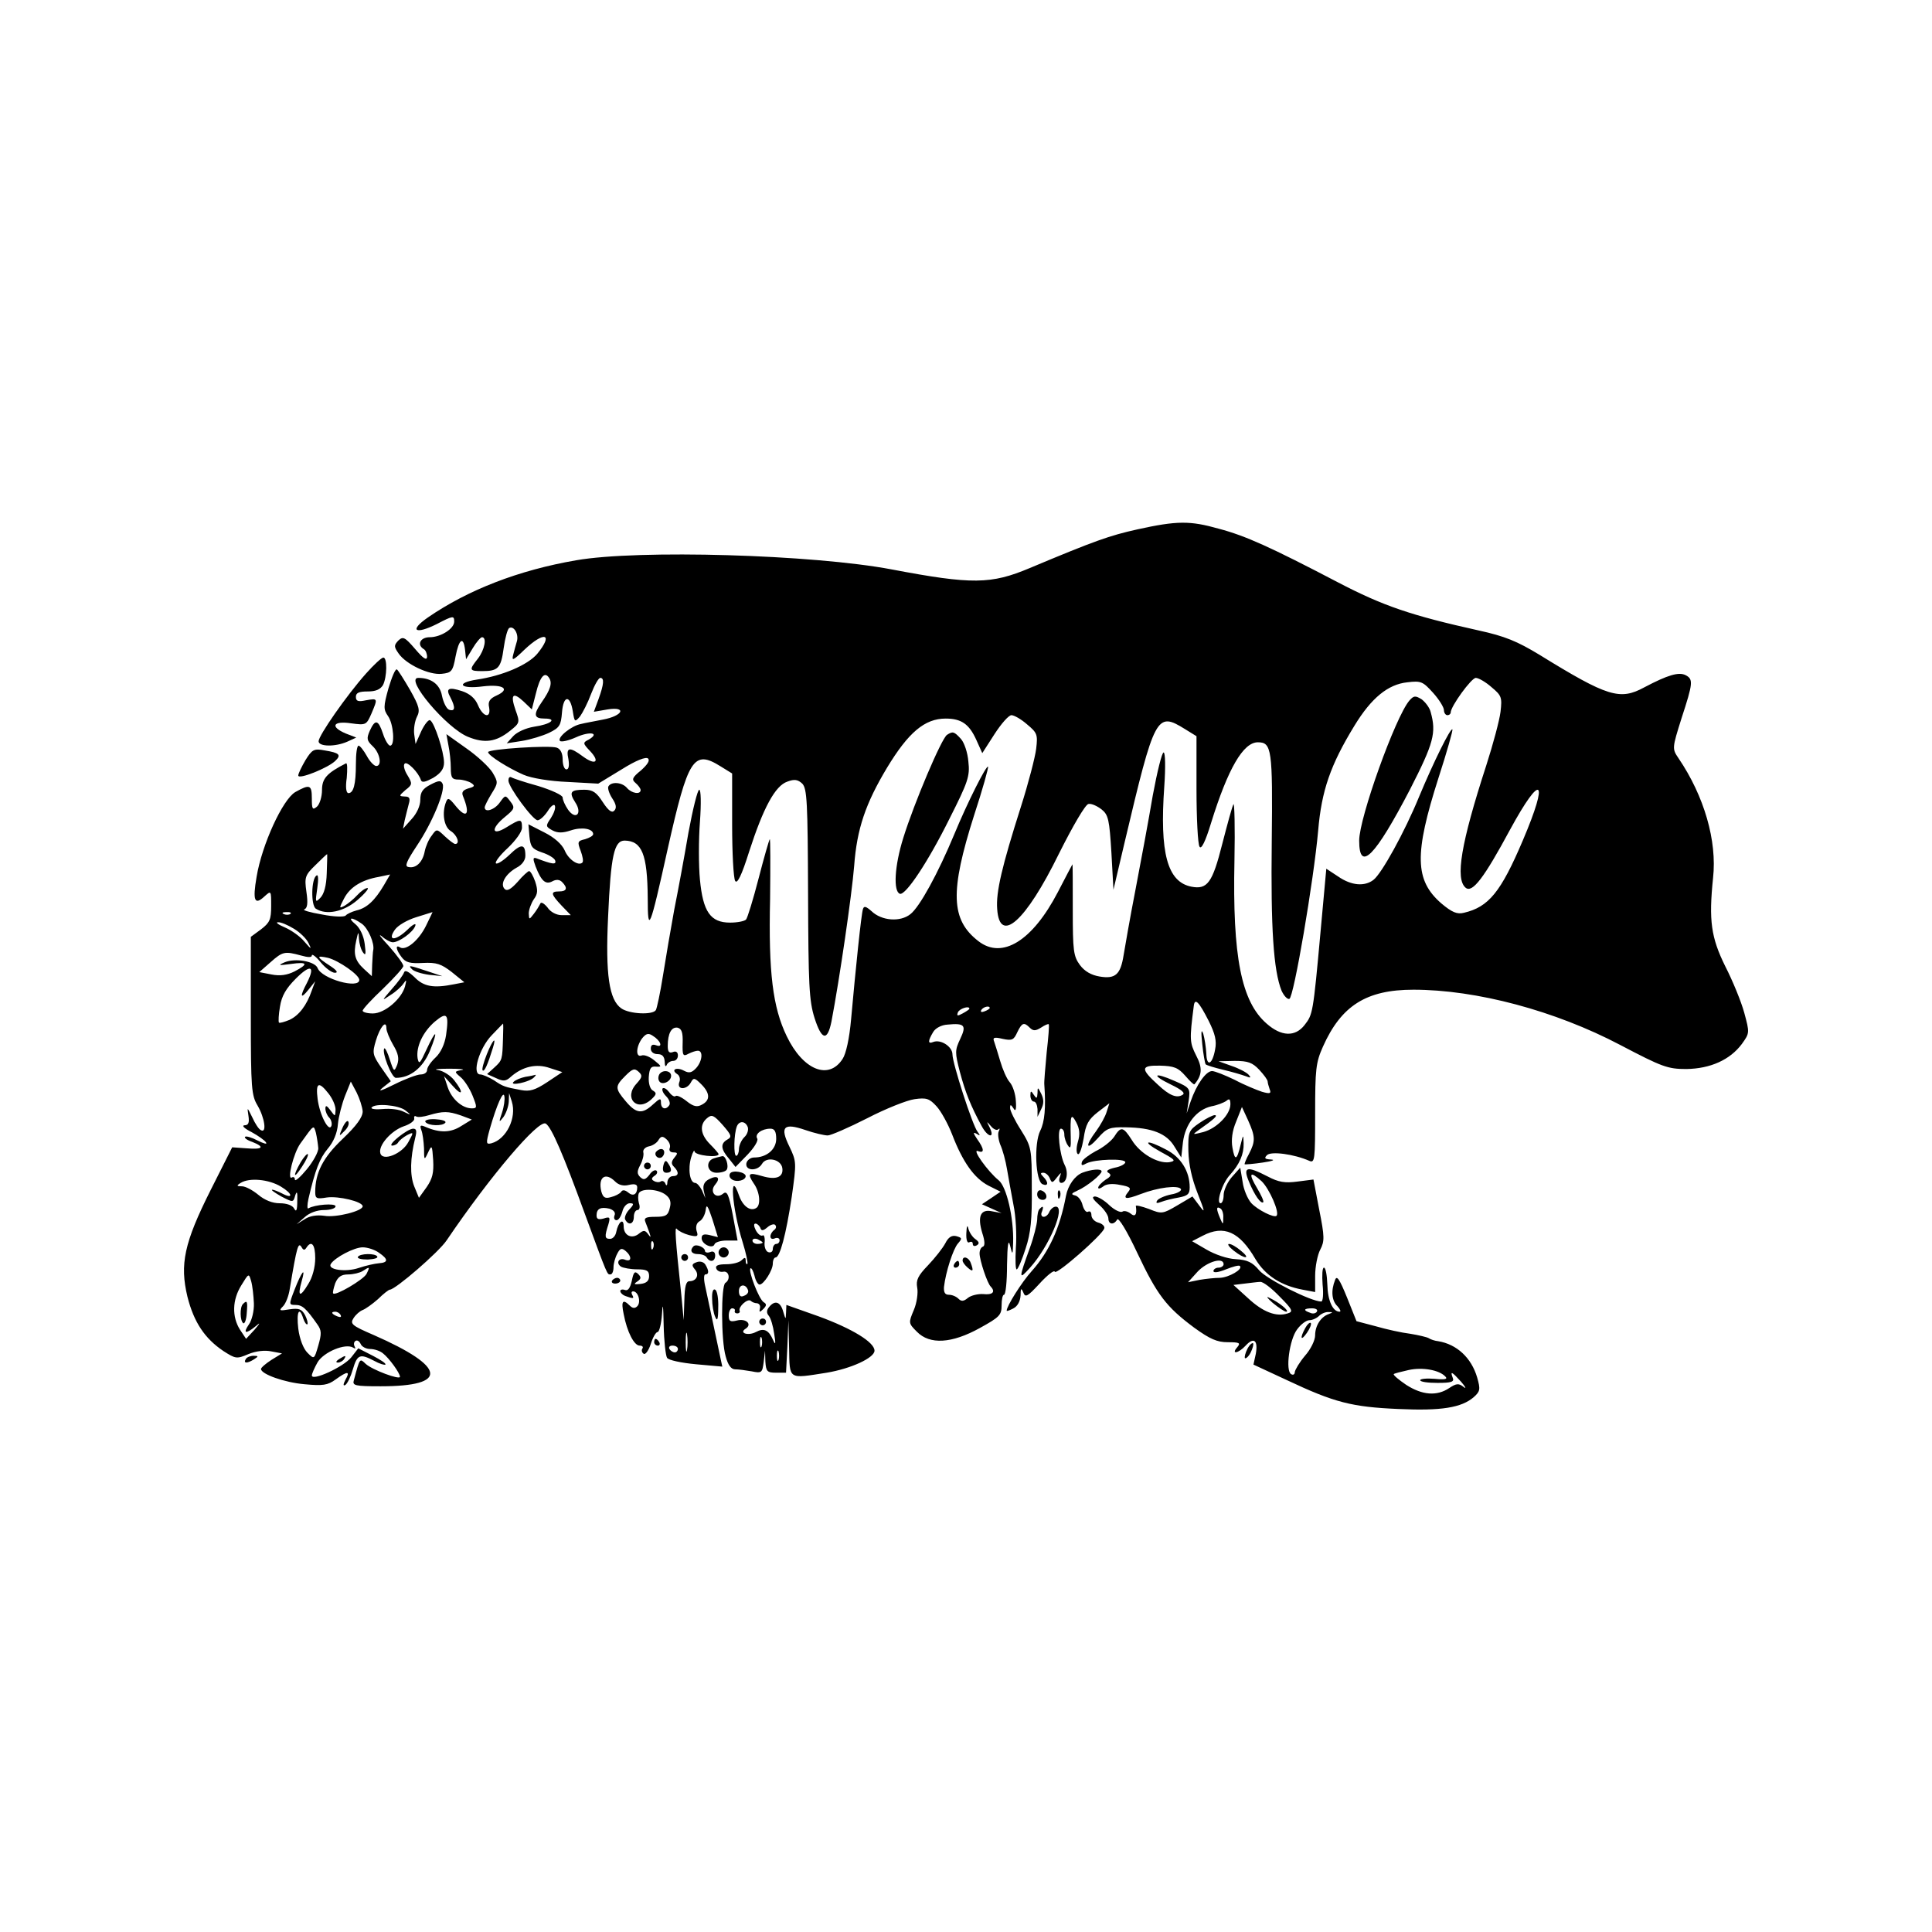 <?xml version="1.0" standalone="no"?>
<!DOCTYPE svg PUBLIC "-//W3C//DTD SVG 20010904//EN"
 "http://www.w3.org/TR/2001/REC-SVG-20010904/DTD/svg10.dtd">
<svg version="1.0" xmlns="http://www.w3.org/2000/svg"
 width="570pt" height="570pt" viewBox="0 0 570 570"
 preserveAspectRatio="xMidYMid meet">
<g transform="translate(0,570) scale(0.1,-0.1)"
fill="#000000" stroke="none">
<path d="M3355 4138 c-81 -18 -124 -33 -317 -114 -114 -48 -170 -49 -407 -4
-232 44 -748 59 -931 27 -169 -29 -319 -87 -438 -169 -56 -39 -37 -51 27 -19
48 25 51 25 51 7 0 -21 -40 -46 -72 -46 -28 0 -39 -22 -18 -35 6 -3 10 -14 10
-23 -1 -12 -12 -4 -35 23 -31 36 -36 38 -50 25 -13 -14 -13 -18 1 -38 22 -32
90 -64 127 -60 29 3 33 7 41 51 10 52 23 61 28 20 l3 -28 20 33 c10 17 23 32
27 32 15 0 8 -37 -12 -63 -27 -34 -26 -37 13 -37 47 0 55 9 63 68 4 29 11 55
16 59 14 8 29 -18 23 -39 -3 -10 -8 -28 -11 -40 -5 -19 0 -17 33 15 59 56 87
48 38 -12 -28 -33 -103 -65 -178 -76 -65 -10 -49 -29 18 -20 60 7 82 -8 40
-27 -20 -9 -26 -18 -22 -35 6 -34 -18 -29 -33 7 -8 19 -23 33 -47 41 -40 13
-49 8 -34 -19 15 -29 14 -42 -4 -36 -8 3 -17 22 -21 41 -6 34 -32 53 -70 53
-42 0 84 -149 147 -174 49 -20 83 -15 124 18 29 23 29 25 16 61 -16 46 -8 55
24 25 l24 -23 12 47 c12 50 26 66 39 46 10 -15 4 -35 -22 -72 -25 -36 -23 -48
8 -48 40 0 19 -17 -30 -24 -25 -4 -51 -16 -62 -28 l-19 -21 45 7 c25 4 61 15
80 24 31 15 35 22 38 60 4 51 24 53 32 3 5 -32 6 -32 21 -15 8 11 23 40 33 67
10 26 22 47 27 47 12 0 11 -18 -5 -62 l-14 -38 41 7 c57 9 45 -19 -14 -30 -24
-5 -54 -10 -65 -13 -28 -5 -71 -40 -62 -50 4 -4 26 1 48 11 40 18 71 13 37 -7
-18 -9 -18 -11 4 -34 30 -32 16 -43 -21 -16 -40 30 -51 28 -43 -8 3 -19 1 -30
-6 -30 -6 0 -11 13 -11 29 0 18 -6 31 -17 35 -20 8 -203 -4 -203 -13 0 -10 61
-48 105 -67 23 -10 78 -19 130 -21 l90 -5 69 42 c43 27 72 38 78 32 6 -6 -2
-18 -21 -35 -26 -21 -28 -27 -16 -37 8 -7 15 -16 15 -21 0 -14 -26 -10 -40 6
-14 17 -46 20 -55 5 -3 -5 2 -21 11 -35 12 -18 14 -29 6 -37 -7 -7 -17 0 -34
26 -18 28 -29 36 -54 36 -41 0 -46 -7 -27 -37 22 -33 2 -54 -21 -22 -9 13 -16
29 -16 36 0 7 -33 22 -72 34 -40 11 -76 23 -80 26 -5 2 -8 -2 -8 -10 0 -19 72
-117 86 -117 7 0 20 12 30 27 9 15 19 22 21 16 3 -7 -3 -23 -12 -37 -16 -23
-15 -25 5 -36 15 -8 30 -8 54 0 33 11 66 5 66 -11 0 -5 -11 -11 -24 -15 -22
-5 -23 -8 -13 -34 6 -16 9 -32 5 -35 -11 -11 -41 9 -52 36 -8 18 -30 38 -60
53 l-47 24 3 -36 c3 -30 8 -37 37 -47 19 -6 37 -17 39 -24 4 -13 -9 -11 -56 7
-10 3 -10 -2 -2 -24 17 -44 30 -55 50 -44 11 6 21 5 28 -2 18 -18 14 -28 -8
-28 -27 0 -25 -8 7 -42 l27 -28 -27 0 c-15 0 -33 9 -42 23 -10 12 -19 17 -21
11 -3 -6 -11 -20 -19 -30 -14 -18 -14 -18 -15 1 0 11 7 30 15 42 12 16 12 27
4 52 -6 17 -14 31 -18 31 -3 0 -19 -14 -34 -32 -20 -22 -31 -28 -38 -21 -15
15 3 45 35 63 16 8 26 22 26 35 0 36 -12 37 -47 3 -18 -17 -36 -29 -40 -25 -3
4 12 24 35 45 24 23 42 48 42 60 0 27 -4 27 -46 1 -44 -27 -47 -4 -4 31 28 23
30 27 16 45 -15 20 -15 20 -31 -2 -15 -22 -45 -32 -45 -15 0 4 9 22 20 40 20
32 20 34 3 63 -10 16 -44 48 -77 71 l-59 42 6 -33 c4 -19 7 -49 7 -67 0 -29 4
-34 23 -34 12 0 29 -5 37 -10 12 -8 11 -11 -8 -16 -16 -5 -21 -11 -16 -23 23
-56 10 -69 -24 -26 -17 21 -21 22 -26 9 -13 -33 -6 -74 14 -86 19 -12 28 -38
13 -38 -4 0 -17 10 -31 23 -23 22 -24 22 -38 2 -9 -11 -18 -32 -21 -47 -6 -32
-26 -51 -48 -46 -12 2 -6 16 25 63 45 67 84 161 76 182 -5 11 -11 11 -36 -2
-23 -12 -30 -22 -30 -45 0 -17 -10 -40 -26 -57 l-25 -28 5 25 c3 14 9 35 12
48 5 17 2 22 -12 22 -18 1 -17 2 2 19 21 16 21 19 6 44 -9 14 -13 30 -8 34 7
8 41 -26 48 -49 3 -8 14 -5 36 7 23 14 32 27 32 45 0 31 -28 118 -41 125 -4 3
-16 -11 -26 -32 l-17 -38 -4 29 c-2 16 2 39 8 51 10 19 7 31 -20 79 -18 31
-35 58 -39 61 -5 2 -15 -23 -25 -56 -15 -54 -15 -62 -1 -82 16 -23 21 -87 6
-87 -5 0 -15 16 -21 35 -14 42 -23 44 -39 9 -10 -23 -9 -29 9 -46 21 -20 28
-58 10 -58 -6 0 -19 13 -28 30 -9 16 -20 30 -24 30 -5 0 -8 -24 -8 -54 0 -60
-7 -86 -22 -86 -7 0 -9 18 -5 45 2 25 2 44 -2 43 -57 -29 -71 -45 -71 -79 0
-20 -7 -42 -15 -49 -13 -11 -15 -7 -15 24 0 41 -6 43 -49 19 -37 -22 -98 -154
-114 -250 -12 -70 -6 -85 23 -58 20 18 20 18 20 -28 0 -40 -4 -49 -30 -69
l-30 -22 0 -233 c0 -215 2 -235 20 -265 21 -36 28 -84 9 -72 -6 3 -17 20 -25
38 -15 30 -15 31 -11 4 3 -21 0 -28 -12 -28 -9 -1 1 -10 21 -20 20 -11 40 -25
43 -31 4 -6 -7 -3 -25 6 -17 9 -34 14 -37 11 -3 -3 6 -10 21 -15 38 -15 32
-23 -16 -19 l-43 3 -63 -125 c-79 -157 -92 -220 -69 -316 19 -75 51 -123 106
-160 36 -23 39 -24 74 -9 22 9 48 12 67 8 l32 -6 -31 -19 c-17 -11 -31 -23
-31 -27 0 -15 69 -40 129 -45 53 -5 68 -3 91 14 36 26 44 25 29 -1 -7 -14 -7
-19 0 -15 6 4 16 25 22 46 13 44 21 47 63 25 16 -9 31 -13 33 -11 3 3 -14 14
-37 26 l-43 22 -21 -27 c-23 -28 -116 -71 -116 -53 0 5 8 23 17 39 18 30 82
57 105 43 6 -4 8 -3 4 4 -3 6 -2 13 3 16 5 3 11 -1 15 -9 3 -8 16 -15 28 -15
13 0 30 -6 38 -13 18 -14 50 -58 50 -69 0 -10 -81 20 -101 38 -18 17 -17 19
-35 -48 -5 -16 3 -18 79 -18 202 0 194 57 -20 151 -65 28 -71 33 -60 50 7 11
19 21 27 24 8 3 28 17 45 32 16 16 32 28 35 28 16 0 145 111 168 146 128 189
271 357 292 344 17 -10 52 -92 115 -265 69 -188 66 -180 76 -180 5 0 9 9 9 21
0 11 5 29 11 40 8 16 13 18 25 8 18 -15 18 -33 -1 -26 -19 8 -29 -9 -13 -20 7
-4 29 -8 48 -8 28 0 35 -4 35 -20 0 -14 -8 -21 -25 -23 -19 -2 -22 -1 -10 7
12 8 12 13 3 22 -10 10 -14 6 -19 -20 -5 -21 -11 -30 -20 -27 -8 3 -14 1 -14
-3 0 -5 7 -12 16 -15 22 -8 26 -8 19 4 -3 6 -2 10 3 10 15 0 24 -32 12 -44 -7
-7 -14 -6 -22 2 -21 21 -26 13 -18 -25 10 -53 31 -93 47 -93 8 0 12 -4 8 -9
-3 -5 -1 -12 4 -15 5 -4 15 10 21 29 6 19 15 35 20 35 5 0 11 24 13 53 2 37 4
28 5 -33 1 -47 6 -90 10 -96 4 -7 42 -15 85 -19 l78 -7 -5 23 c-7 33 -35 166
-45 212 -5 21 -5 37 0 37 11 0 11 11 0 29 -5 8 -16 11 -26 7 -14 -5 -15 -9 -5
-21 14 -16 5 -35 -16 -35 -10 0 -14 -15 -15 -57 l-2 -58 -7 75 c-18 169 -20
204 -13 194 5 -6 21 -14 36 -18 25 -6 28 -4 22 13 -3 12 0 23 9 28 8 4 16 19
18 33 2 19 6 14 20 -28 l16 -52 -24 6 c-17 4 -24 2 -24 -9 0 -18 33 -33 38
-18 2 6 18 11 36 11 l32 0 -14 75 c-12 62 -17 73 -29 63 -21 -17 -41 6 -23 27
17 20 7 29 -18 16 -14 -7 -19 -18 -16 -33 l5 -23 -10 23 c-6 12 -15 22 -20 22
-16 0 -22 41 -12 75 5 17 10 24 10 18 1 -12 71 -20 71 -8 0 2 -11 15 -25 29
-29 29 -32 58 -9 77 14 12 20 9 46 -20 26 -30 28 -35 14 -43 -21 -12 -20 -28
5 -57 l19 -24 36 37 c19 20 32 41 28 47 -8 13 13 29 39 29 12 0 17 -8 17 -30
0 -31 -28 -55 -65 -55 -11 0 -21 -8 -23 -17 -4 -23 33 -24 46 -2 13 23 56 14
60 -12 4 -27 -18 -36 -59 -24 -41 12 -45 8 -25 -22 18 -25 21 -64 7 -72 -17
-11 -39 5 -50 35 -30 87 -22 -34 10 -136 10 -32 16 -61 14 -64 -3 -2 -5 2 -5
9 0 11 -3 11 -12 2 -7 -7 -27 -12 -46 -12 -23 0 -32 -4 -29 -12 2 -7 11 -12
21 -10 17 3 22 -23 6 -33 -13 -8 -13 -170 1 -217 7 -26 16 -38 28 -38 10 0 32
-3 49 -6 29 -6 31 -4 35 27 l4 34 1 -32 c2 -29 5 -33 32 -33 l29 0 4 78 3 77
2 -82 c2 -95 -4 -91 111 -73 72 12 141 44 141 65 0 25 -66 65 -164 101 l-96
34 -1 -23 c-1 -21 -1 -21 -8 2 -8 30 -24 36 -41 16 -9 -10 -9 -19 -2 -27 6 -7
13 -31 16 -53 5 -30 4 -35 -3 -19 -13 30 -27 37 -51 24 -23 -12 -51 -3 -30 10
20 13 1 31 -26 24 -20 -5 -24 -2 -24 15 0 12 5 21 10 21 6 0 9 -3 8 -7 -2 -5
2 -8 7 -8 6 0 9 4 7 8 -4 12 24 37 33 29 4 -4 12 -7 18 -7 7 -1 11 -7 9 -15
-3 -12 -1 -13 10 -2 10 10 10 15 1 20 -14 9 -46 92 -39 100 3 2 8 -7 12 -22 3
-14 10 -26 15 -26 12 0 39 42 39 62 0 10 4 18 8 18 13 0 31 67 48 180 14 100
14 103 -7 147 -29 59 -17 71 47 49 26 -9 56 -16 66 -16 9 0 62 23 117 51 54
28 117 53 139 56 35 5 44 2 65 -21 13 -14 34 -52 46 -83 31 -81 65 -129 107
-151 l36 -18 -28 -19 -27 -18 29 -13 29 -13 -27 5 c-35 8 -45 -14 -30 -64 8
-24 8 -38 2 -40 -6 -2 -10 -11 -10 -20 0 -20 23 -89 33 -98 15 -16 5 -25 -22
-22 -16 1 -36 -4 -45 -11 -13 -11 -20 -11 -28 -3 -7 7 -19 12 -29 12 -11 0
-15 7 -14 23 5 44 27 112 41 128 13 15 13 17 -5 22 -13 3 -23 -3 -32 -21 -8
-15 -31 -44 -51 -65 -30 -31 -36 -44 -32 -66 3 -15 -1 -45 -10 -66 -16 -38
-16 -39 9 -64 38 -39 103 -35 186 11 58 32 64 38 64 67 0 17 3 31 7 31 5 0 9
39 9 88 1 61 4 78 9 57 7 -29 8 -29 9 9 2 72 -19 165 -43 184 -31 25 -80 93
-61 86 20 -8 19 6 -2 35 -12 18 -13 22 -2 16 11 -7 12 -6 3 6 -15 19 -74 202
-74 228 0 23 -34 45 -56 37 -17 -7 -17 2 -1 29 7 12 25 21 42 22 51 5 57 -2
38 -42 -16 -34 -16 -40 -1 -98 16 -60 32 -100 64 -159 18 -34 40 -38 24 -5
-10 20 -10 20 3 5 8 -10 18 -14 22 -10 5 4 5 2 2 -5 -4 -6 -2 -24 4 -40 7 -15
16 -48 20 -73 4 -25 13 -72 19 -105 7 -33 10 -90 7 -127 -2 -37 -1 -66 3 -63
4 2 16 30 26 62 15 45 19 86 18 178 0 117 -1 121 -32 171 -18 28 -32 57 -32
65 0 11 2 11 10 -1 6 -11 9 -4 7 22 -1 20 -9 45 -18 55 -9 10 -21 38 -28 62
-7 23 -15 50 -18 58 -5 12 0 14 25 8 28 -6 33 -3 43 19 14 29 20 31 37 14 10
-10 17 -10 33 0 12 8 22 12 23 10 2 -2 -1 -39 -6 -83 -4 -44 -8 -87 -7 -95 5
-68 1 -110 -12 -136 -19 -38 -14 -150 7 -158 17 -7 18 6 2 22 -9 9 -9 12 0 12
7 0 15 -7 19 -16 6 -15 8 -15 21 2 13 16 14 17 9 2 -4 -10 -2 -18 4 -18 16 0
22 30 10 53 -15 30 -23 107 -11 107 6 0 10 -8 10 -17 0 -10 5 -25 11 -33 7
-11 9 -5 8 25 -2 65 1 72 16 44 10 -19 12 -35 5 -58 -5 -17 -5 -33 0 -36 5 -3
12 18 17 46 6 42 14 56 42 78 l34 26 -8 -25 c-4 -14 -18 -39 -31 -57 -34 -45
-30 -60 5 -21 26 30 35 33 83 32 76 -1 120 -18 143 -57 l20 -32 5 45 c7 54 40
96 84 106 17 3 37 11 44 16 9 8 12 5 12 -10 0 -30 -40 -71 -80 -82 -32 -8 -33
-8 -15 5 47 33 59 44 49 45 -6 0 -26 -10 -45 -23 -32 -22 -34 -26 -33 -83 1
-39 10 -81 27 -124 22 -56 23 -61 6 -38 l-21 28 -44 -26 c-44 -26 -47 -26 -84
-11 -22 8 -39 12 -39 9 4 -26 -2 -34 -16 -22 -8 6 -19 9 -24 5 -6 -3 -23 5
-38 19 -15 15 -35 26 -43 26 -10 -1 -6 -8 13 -25 15 -13 27 -31 27 -40 0 -18
16 -20 26 -3 4 7 29 -34 59 -98 59 -125 86 -160 168 -221 47 -34 68 -43 99
-43 35 0 39 -2 28 -15 -19 -22 4 -18 25 5 24 26 37 16 30 -24 l-7 -32 99 -46
c140 -66 191 -79 328 -85 128 -6 187 4 223 35 19 17 20 23 10 58 -17 58 -60
98 -115 107 -10 1 -22 5 -28 9 -5 3 -30 9 -55 13 -25 3 -70 13 -101 22 l-57
15 -28 70 c-22 54 -30 66 -35 52 -13 -32 -10 -62 7 -78 8 -9 11 -16 6 -16 -20
0 -35 33 -36 80 -1 28 -5 50 -10 50 -5 0 -6 -23 -4 -50 3 -28 1 -50 -4 -50
-30 0 -161 66 -183 92 -20 24 -35 31 -69 33 -25 1 -62 14 -86 28 l-43 25 31
16 c63 33 109 12 156 -69 29 -48 75 -78 139 -90 l37 -7 0 48 c0 27 7 62 15 77
13 25 13 38 -3 118 l-17 89 -47 -6 c-37 -5 -56 -2 -88 15 -62 32 -74 29 -55
-16 16 -39 35 -66 42 -60 2 3 -6 21 -18 41 -27 45 -22 53 13 21 23 -22 54 -93
44 -102 -7 -7 -55 17 -74 37 -11 12 -23 40 -26 63 l-7 42 -25 -28 c-13 -15
-24 -39 -24 -53 0 -13 -4 -24 -9 -24 -14 0 5 60 28 84 28 31 41 61 40 93 -1
27 -1 27 -9 -5 -11 -46 -17 -48 -24 -8 -4 22 -1 49 11 77 l17 43 18 -39 c22
-49 22 -62 3 -99 -9 -16 -14 -30 -13 -31 2 -1 26 1 53 5 28 4 39 8 25 9 -19 1
-21 4 -12 13 12 12 80 3 125 -17 16 -7 17 4 17 139 0 131 2 151 23 198 54 121
128 168 267 168 186 0 418 -62 610 -163 124 -65 140 -71 195 -71 71 1 129 27
164 74 23 32 23 33 7 92 -9 33 -34 94 -56 137 -42 85 -49 135 -36 261 12 109
-26 241 -102 353 -19 28 -19 29 9 118 34 104 35 115 12 127 -20 10 -52 1 -122
-36 -72 -39 -108 -28 -309 96 -66 40 -102 55 -180 72 -198 44 -281 72 -415
142 -199 104 -272 137 -351 158 -85 24 -123 24 -241 -2z m1045 -465 c30 -25
32 -30 27 -73 -3 -25 -22 -96 -42 -158 -75 -231 -92 -335 -61 -361 20 -17 55
30 131 171 93 171 116 152 38 -31 -65 -153 -101 -197 -174 -214 -20 -5 -35 1
-67 28 -78 68 -80 145 -8 370 25 77 43 141 41 143 -5 6 -56 -97 -98 -198 -43
-105 -111 -228 -135 -246 -26 -20 -65 -17 -104 10 l-35 23 -17 -186 c-22 -242
-23 -244 -47 -275 -28 -36 -69 -34 -112 4 -75 65 -101 198 -95 481 2 98 0 173
-3 166 -4 -7 -18 -59 -33 -117 -29 -115 -44 -135 -91 -126 -71 14 -94 99 -80
296 4 57 3 100 -2 100 -5 0 -19 -57 -32 -127 -12 -71 -35 -195 -51 -278 -16
-82 -31 -169 -35 -193 -9 -57 -24 -71 -71 -63 -24 4 -44 15 -58 34 -19 26 -21
42 -21 163 0 74 0 134 -1 134 0 0 -20 -37 -43 -82 -75 -144 -164 -199 -234
-145 -82 63 -85 146 -13 372 25 76 43 141 41 143 -5 5 -61 -106 -99 -198 -49
-118 -103 -216 -130 -237 -30 -24 -85 -20 -115 9 -16 14 -22 16 -25 6 -5 -14
-22 -180 -35 -325 -5 -57 -15 -102 -25 -117 -41 -64 -117 -33 -165 67 -41 85
-54 187 -49 405 1 99 1 179 -1 176 -2 -2 -17 -54 -33 -116 -16 -62 -33 -117
-37 -121 -5 -5 -26 -9 -47 -9 -58 0 -80 32 -89 127 -4 41 -4 118 0 170 4 55 3
95 -2 95 -5 0 -19 -57 -32 -127 -12 -71 -31 -173 -42 -228 -10 -55 -25 -142
-33 -193 -8 -51 -18 -97 -21 -102 -9 -15 -78 -12 -102 5 -36 25 -47 100 -39
269 8 183 18 226 49 226 51 -1 67 -40 68 -170 0 -107 6 -94 59 146 60 267 76
293 156 243 l34 -21 0 -151 c0 -84 4 -158 9 -166 6 -10 19 16 41 86 42 130 77
195 113 207 21 8 31 6 44 -6 14 -15 16 -54 17 -325 1 -269 3 -315 19 -366 21
-66 38 -70 50 -11 24 126 60 373 67 459 8 110 34 185 97 290 63 104 111 145
173 145 46 0 69 -16 90 -62 l18 -40 36 56 c20 31 42 56 50 56 8 0 29 -12 46
-27 30 -25 32 -30 27 -72 -3 -25 -23 -102 -45 -171 -56 -176 -74 -252 -70
-302 7 -105 84 -37 182 163 42 84 78 145 87 147 9 2 26 -6 39 -16 20 -16 23
-30 29 -128 l6 -109 33 140 c89 376 94 386 178 334 l34 -21 0 -156 c0 -86 4
-163 9 -170 5 -9 17 14 34 70 50 161 95 238 138 238 41 0 44 -20 41 -294 -3
-254 5 -379 29 -439 7 -15 17 -26 23 -24 13 4 72 350 85 497 10 117 36 193
107 309 50 82 99 122 156 128 41 5 46 2 76 -31 18 -20 32 -43 32 -51 0 -8 5
-15 10 -15 6 0 10 4 10 8 0 18 61 102 74 102 8 0 29 -12 46 -27z m-3436 -549
c-1 -37 -8 -62 -19 -73 -15 -15 -15 -13 -9 28 4 27 3 42 -2 38 -16 -9 -17 -89
-2 -98 31 -20 83 -9 123 26 22 19 35 35 29 35 -6 0 -19 -9 -30 -21 -10 -11
-27 -25 -37 -31 -17 -9 -17 -8 -2 21 17 33 51 55 103 64 l33 7 -18 -31 c-27
-46 -51 -68 -81 -75 -15 -4 -29 -11 -32 -15 -4 -5 -35 -4 -70 3 -36 6 -59 13
-52 15 9 4 11 18 6 52 -6 43 -4 49 27 79 18 18 33 32 34 32 1 0 0 -25 -1 -56z
m-107 -120 c-3 -3 -12 -4 -19 -1 -8 3 -5 6 6 6 11 1 17 -2 13 -5z m400 -35
c-21 -43 -59 -75 -77 -64 -14 9 -12 -7 5 -29 12 -16 25 -19 63 -17 40 2 54 -3
85 -27 l37 -30 -31 -6 c-60 -12 -89 -7 -116 21 -18 17 -28 22 -31 14 -2 -7
-18 -29 -36 -49 -31 -36 -31 -36 -3 -17 15 9 32 25 38 34 8 12 9 11 4 -9 -10
-37 -60 -80 -95 -80 -17 0 -30 4 -30 8 0 5 27 34 60 65 33 32 60 62 60 67 0 6
-19 32 -42 58 -24 26 -34 39 -22 30 11 -10 26 -18 33 -18 18 0 59 29 66 48 4
10 -6 6 -24 -12 -35 -33 -59 -32 -36 1 9 13 37 29 63 37 26 8 48 15 48 15 1 1
-8 -17 -19 -40z m-190 6 c19 -13 39 -59 34 -79 -1 -4 -2 -23 -3 -42 l-1 -34
-23 21 c-27 25 -32 44 -23 84 6 28 7 28 8 5 1 -14 6 -32 12 -40 8 -11 9 -5 5
25 -3 24 -14 47 -27 58 -26 21 -12 23 18 2z m-200 -15 c17 -10 37 -29 43 -42
10 -20 9 -20 -12 4 -12 15 -39 34 -58 42 -19 8 -28 15 -20 15 8 1 29 -8 47
-19z m21 -79 c21 -6 32 -6 32 0 0 6 12 -3 26 -20 14 -17 33 -31 42 -31 11 0 5
8 -15 21 -40 26 -41 31 -5 23 31 -8 92 -50 92 -65 0 -28 -111 3 -123 35 -8 20
-66 30 -97 17 -21 -9 -19 -10 18 -5 50 7 53 0 11 -22 -22 -11 -43 -14 -68 -9
l-36 7 33 29 c36 32 42 33 90 20z m18 -80 c-22 -41 -20 -51 4 -21 l20 25 -10
-27 c-15 -44 -38 -74 -66 -87 -15 -6 -28 -10 -31 -8 -2 3 -1 24 3 47 5 32 18
54 47 83 43 43 58 38 33 -12z m2660 -113 c19 -38 24 -59 19 -84 -8 -45 -25
-53 -26 -12 -1 18 -5 44 -9 58 -6 16 -7 6 -3 -30 3 -30 8 -57 10 -60 3 -3 26
-10 51 -16 26 -6 56 -15 67 -19 15 -6 17 -5 9 4 -6 7 -29 19 -50 26 l-39 14
48 1 c39 0 52 -5 72 -26 14 -15 25 -30 25 -35 0 -4 3 -14 6 -23 5 -12 1 -14
-23 -7 -15 5 -52 20 -80 35 -29 14 -59 26 -67 26 -18 0 -46 -40 -63 -89 l-12
-36 6 38 c5 36 4 38 -42 58 -61 27 -70 18 -10 -11 31 -15 43 -25 34 -30 -17
-11 -39 -2 -72 29 -53 48 -52 58 5 57 42 -1 54 -6 75 -30 13 -15 25 -27 27
-25 23 27 24 49 5 85 -19 38 -20 46 -7 146 3 25 15 13 44 -44z m-706 36 c0 -2
-9 -8 -20 -14 -15 -8 -18 -8 -14 3 4 11 34 21 34 11z m60 2 c0 -2 -7 -7 -16
-10 -8 -3 -12 -2 -9 4 6 10 25 14 25 6z m-1604 -80 c-4 -27 -16 -52 -31 -66
-14 -13 -25 -29 -25 -37 0 -7 -8 -13 -19 -13 -10 0 -45 -13 -77 -29 -40 -20
-51 -23 -35 -10 l24 19 -28 40 c-26 38 -27 43 -16 80 12 40 31 63 31 36 0 -8
9 -30 20 -49 15 -25 18 -40 12 -58 -9 -22 -10 -22 -22 15 -6 20 -14 35 -16 33
-9 -9 21 -87 34 -87 42 0 79 29 100 79 26 64 19 67 -10 4 -19 -41 -22 -45 -26
-25 -5 34 16 78 51 108 36 30 42 23 33 -40z m168 -9 c-2 -63 -2 -65 -25 -86
l-22 -20 27 -12 c21 -10 29 -9 43 4 34 30 75 40 115 26 l37 -12 -45 -30 c-35
-23 -51 -28 -77 -23 -48 9 -52 10 -80 29 -15 9 -33 17 -40 17 -26 0 -3 78 34
116 18 19 33 34 33 34 1 0 1 -19 0 -43z m530 -14 c-1 -37 1 -41 17 -32 10 5
22 9 28 9 16 0 13 -31 -5 -51 -13 -14 -21 -16 -36 -8 -22 12 -40 3 -20 -10 7
-4 10 -15 6 -24 -8 -23 22 -23 34 -1 8 15 11 15 31 -5 26 -26 27 -47 2 -60
-14 -8 -25 -6 -45 10 -15 12 -30 19 -33 15 -3 -3 -12 2 -19 12 -7 9 -15 14
-19 11 -3 -4 1 -14 10 -23 9 -9 13 -20 10 -26 -10 -16 -25 -12 -25 7 0 14 -3
13 -23 -5 -32 -30 -50 -28 -81 9 -32 38 -32 44 -1 75 21 21 27 23 39 12 12
-11 11 -16 -6 -35 -39 -42 1 -85 43 -47 16 15 17 19 6 26 -9 4 -14 21 -13 40
2 26 6 33 22 31 17 -1 16 1 -5 18 -13 11 -30 18 -38 15 -18 -7 -17 25 1 50 12
15 19 17 32 8 23 -14 31 -36 10 -28 -11 4 -16 1 -16 -10 0 -9 8 -16 20 -16 14
0 20 -7 21 -22 0 -13 3 -17 6 -10 2 6 11 12 19 12 8 0 14 7 14 16 0 10 -6 14
-15 10 -11 -4 -15 1 -15 18 0 37 11 57 29 54 12 -3 16 -14 15 -45z m-652 -80
c-22 -4 -22 -5 -3 -21 11 -9 27 -34 35 -54 14 -35 14 -38 -2 -38 -28 0 -59 27
-71 62 l-11 33 25 -28 c30 -34 34 -21 5 16 -11 14 -33 28 -48 30 -15 2 0 4 33
4 33 0 50 -2 37 -4z m-292 -122 c0 -17 -18 -42 -59 -81 -58 -55 -81 -100 -81
-157 0 -19 4 -21 34 -16 34 5 106 -12 106 -26 0 -14 -79 -34 -113 -28 -22 3
-43 0 -58 -10 l-24 -15 24 21 c14 13 37 21 57 21 19 0 34 5 34 11 0 10 -62 5
-80 -6 -4 -3 -4 10 0 28 20 86 33 119 57 148 17 20 28 46 30 73 2 22 12 60 21
83 l17 42 17 -32 c9 -18 17 -43 18 -56z m-101 53 c12 -15 21 -36 21 -48 -1
-21 -1 -21 -15 -2 -11 15 -15 16 -15 5 0 -8 5 -20 11 -26 6 -6 9 -17 7 -24 -7
-22 -35 31 -41 79 -6 48 3 53 32 16z m512 -57 c-10 -29 -9 -30 4 -13 8 11 15
31 16 45 l1 26 8 -25 c15 -48 -16 -111 -60 -123 -16 -4 -17 -1 -5 42 21 73 40
115 43 97 2 -9 -1 -31 -7 -49z m-285 7 c18 -14 18 -15 -5 -4 -13 7 -40 10 -61
8 -21 -2 -36 0 -34 4 9 14 80 8 100 -8z m164 -15 l32 -12 -31 -19 c-31 -20
-63 -21 -105 -3 -16 7 -18 5 -13 -9 4 -10 7 -34 8 -54 0 -36 1 -36 12 -12 11
23 12 22 15 -23 2 -37 -2 -54 -19 -79 l-23 -32 -14 34 c-13 33 -12 83 3 143 5
20 4 27 -6 27 -17 0 -78 -49 -62 -50 6 0 15 4 18 10 3 5 15 15 26 21 20 10 20
9 4 -20 -18 -35 -77 -59 -83 -33 -6 23 32 66 69 79 19 6 33 17 31 23 -1 6 1 9
6 6 5 -3 22 -1 38 4 41 12 56 12 94 -1z m846 -34 c3 -8 -1 -22 -10 -30 -9 -9
-16 -25 -16 -36 0 -10 -4 -19 -8 -19 -8 0 -7 64 2 87 7 17 25 16 32 -2z
m-1267 -62 c1 -11 -15 -40 -34 -63 -19 -23 -35 -37 -35 -30 0 6 -4 9 -9 6 -15
-9 5 72 25 100 41 57 39 56 46 32 3 -13 6 -33 7 -45z m1037 0 c-3 -7 1 -13 11
-13 13 0 13 -3 3 -15 -10 -12 -10 -19 -2 -27 16 -16 15 -28 -3 -28 -8 0 -15
-8 -16 -17 0 -11 -3 -13 -6 -5 -2 6 -9 10 -14 6 -5 -3 -14 -2 -20 2 -8 4 -7 9
2 15 7 4 10 11 6 15 -4 4 -14 -1 -21 -12 -12 -15 -17 -16 -27 -7 -10 10 -10
17 0 36 7 13 11 29 9 37 -2 8 6 16 17 18 11 2 24 11 28 19 7 11 12 12 23 2 8
-7 13 -18 10 -26z m-161 -99 c10 -10 24 -14 40 -10 17 4 25 2 25 -7 0 -21 -12
-28 -27 -15 -10 8 -17 8 -21 1 -4 -5 -17 -12 -30 -15 -17 -5 -23 -1 -28 17
-10 42 12 58 41 29z m-986 -15 c35 -21 37 -38 3 -20 -12 6 -24 11 -29 11 -4
-1 8 -9 27 -20 35 -18 35 -18 41 3 5 15 7 10 6 -16 0 -28 -3 -34 -9 -23 -5 10
-22 16 -43 16 -21 0 -44 9 -63 25 -17 14 -38 25 -48 25 -16 0 -17 2 -4 10 25
16 83 11 119 -11z m1135 -24 c13 -10 17 -21 12 -39 -5 -22 -12 -26 -42 -26
-28 0 -35 -3 -30 -15 3 -8 9 -23 12 -32 5 -15 4 -15 -4 -4 -9 12 -13 12 -26 2
-21 -18 -46 -7 -46 21 0 26 -16 13 -22 -17 -2 -11 -10 -20 -18 -20 -16 0 -17
6 -5 43 6 21 4 23 -14 17 -15 -4 -21 -2 -21 9 0 20 12 26 38 20 12 -4 19 -11
15 -20 -3 -8 0 -14 6 -14 6 0 13 11 17 25 3 14 13 25 22 25 13 0 13 -3 -2 -19
-10 -11 -15 -25 -11 -30 10 -18 25 -12 25 9 0 11 5 20 11 20 6 0 8 9 4 20 -3
11 -3 24 0 30 9 15 57 12 79 -5z m1645 -68 c0 -21 -1 -21 -9 -2 -12 28 -12 37
0 30 6 -3 10 -16 9 -28z m-1366 -29 c3 -10 8 -10 21 1 9 8 20 11 23 7 4 -4 3
-10 -2 -14 -16 -12 -16 -32 0 -26 8 4 15 1 15 -5 0 -6 -4 -11 -10 -11 -5 0
-10 -7 -10 -15 0 -8 -6 -12 -14 -9 -7 3 -12 16 -10 30 1 13 -2 22 -6 19 -5 -3
-14 4 -20 15 -6 12 -7 20 -1 20 5 0 11 -6 14 -12z m7 -44 c0 -2 -7 -4 -15 -4
-8 0 -15 4 -15 10 0 5 7 7 15 4 8 -4 15 -8 15 -10z m-323 -16 c-3 -8 -6 -5 -6
6 -1 11 2 17 5 13 3 -3 4 -12 1 -19z m-1023 1 c15 23 26 9 26 -31 0 -26 -8
-57 -21 -77 -24 -40 -32 -37 -19 9 13 45 0 29 -21 -25 -17 -44 -17 -45 3 -45
20 0 31 -10 64 -57 13 -18 13 -28 3 -63 -12 -41 -12 -41 -32 -21 -12 12 -23
40 -27 71 -6 50 3 68 15 29 4 -11 9 -18 12 -16 2 3 -1 15 -7 27 -10 18 -18 21
-46 17 -30 -5 -32 -4 -19 9 8 8 17 31 20 52 21 126 25 139 35 122 5 -9 9 -9
14 -1z m214 -15 c28 -19 28 -29 0 -31 -13 -1 -39 -7 -60 -14 -39 -13 -93 -5
-82 12 12 19 69 49 94 49 14 0 36 -7 48 -16z m2492 -34 c0 -5 -7 -10 -15 -10
-8 0 -15 -5 -15 -10 0 -6 15 -4 37 5 20 8 38 13 41 10 10 -10 -33 -34 -59 -35
-15 0 -42 -3 -60 -6 l-34 -7 29 32 c28 29 76 43 76 21z m-2529 -29 c-10 -17
-91 -65 -98 -57 -2 2 1 15 6 30 8 19 18 26 38 26 16 0 35 5 43 10 21 14 22 13
11 -9z m-332 -86 c1 -22 -6 -51 -15 -63 -18 -26 -9 -29 20 -5 15 13 14 10 -3
-10 l-25 -27 -18 27 c-24 38 -23 88 4 131 22 36 22 36 29 12 4 -14 7 -43 8
-65z m3026 20 c39 -39 41 -45 24 -50 -34 -11 -73 4 -117 45 l-43 39 33 4 c18
2 39 5 46 5 8 1 33 -18 57 -43z m-1568 18 c2 -6 -3 -13 -12 -16 -10 -5 -15 0
-15 14 0 21 21 22 27 2z m1678 -63 c-3 -5 -12 -7 -20 -3 -21 7 -19 13 6 13 11
0 18 -4 14 -10z m-2880 -10 c3 -6 -1 -7 -9 -4 -18 7 -21 14 -7 14 6 0 13 -4
16 -10z m2915 3 c-23 -8 -40 -34 -40 -63 0 -14 -13 -41 -30 -60 -16 -19 -29
-41 -30 -48 0 -7 -5 -10 -11 -6 -17 10 -5 102 18 132 11 15 27 27 36 27 9 0
22 6 29 13 6 6 19 12 28 11 13 0 13 -1 0 -6z m-1893 -105 c-2 -13 -4 -3 -4 22
0 25 2 35 4 23 2 -13 2 -33 0 -45z m220 10 c-3 -7 -5 -2 -5 12 0 14 2 19 5 13
2 -7 2 -19 0 -25z m-247 -8 c0 -5 -4 -10 -9 -10 -6 0 -13 5 -16 10 -3 6 1 10
9 10 9 0 16 -4 16 -10z m297 -32 c-3 -7 -5 -2 -5 12 0 14 2 19 5 13 2 -7 2
-19 0 -25z m1967 -49 c8 -8 0 -10 -31 -7 -24 2 -43 0 -43 -4 0 -5 23 -8 51 -8
41 0 50 3 45 15 -8 21 -3 19 25 -12 13 -15 16 -22 7 -15 -14 11 -21 11 -42 -3
-37 -25 -80 -21 -127 9 -22 15 -39 29 -37 32 2 2 22 7 44 12 41 9 90 0 108
-19z"/>
<path d="M4158 3633 c-41 -48 -148 -346 -148 -413 0 -95 47 -47 150 151 70
137 78 167 61 228 -3 13 -16 30 -27 38 -18 11 -23 11 -36 -4z"/>
<path d="M2794 3532 c-16 -10 -97 -201 -129 -304 -26 -83 -30 -158 -10 -165
17 -5 83 94 146 221 55 109 61 126 56 169 -2 26 -12 56 -22 67 -20 22 -24 23
-41 12z"/>
<path d="M1216 2840 c6 -6 28 -13 50 -16 l39 -4 -45 15 c-54 18 -57 18 -44 5z"/>
<path d="M1436 2589 c-9 -23 -15 -44 -12 -47 5 -5 15 17 30 66 12 38 -1 24
-18 -19z"/>
<path d="M1550 2523 c-14 -3 -29 -9 -35 -15 -13 -13 46 -1 60 13 5 5 7 8 5 8
-3 -1 -16 -4 -30 -6z"/>
<path d="M1945 2530 c-3 -5 -4 -14 0 -20 8 -13 35 -1 35 16 0 16 -26 19 -35 4z"/>
<path d="M1011 2374 c-12 -27 -11 -28 4 -12 10 9 16 21 13 28 -2 7 -10 -1 -17
-16z"/>
<path d="M1255 2390 c8 -12 52 -13 59 -2 3 5 -11 9 -30 10 -20 1 -32 -3 -29
-8z"/>
<path d="M887 2271 c-24 -42 -21 -52 4 -13 12 18 20 35 17 37 -2 2 -12 -9 -21
-24z"/>
<path d="M1935 2301 c-6 -11 9 -23 19 -14 9 9 7 23 -3 23 -6 0 -12 -4 -16 -9z"/>
<path d="M1957 2261 c-3 -14 0 -21 9 -21 16 0 18 9 5 28 -6 10 -10 9 -14 -7z"/>
<path d="M1900 2260 c0 -5 5 -10 10 -10 6 0 10 5 10 10 0 6 -4 10 -10 10 -5 0
-10 -4 -10 -10z"/>
<path d="M1056 1992 c-3 -5 10 -8 29 -8 18 1 31 4 28 9 -6 10 -51 9 -57 -1z"/>
<path d="M717 1853 c-10 -9 -9 -51 1 -57 4 -2 9 11 10 30 3 35 1 39 -11 27z"/>
<path d="M3755 1856 c17 -14 35 -26 40 -26 11 1 -20 27 -50 41 -11 6 -6 -1 10
-15z"/>
<path d="M3851 1782 c-17 -31 -13 -40 5 -14 9 13 14 26 11 29 -3 2 -10 -4 -16
-15z"/>
<path d="M1080 3713 c-57 -64 -140 -183 -140 -200 0 -16 49 -17 85 -1 l26 12
-31 12 c-47 20 -38 38 16 30 44 -6 45 -5 60 29 19 45 19 45 -16 39 -23 -5 -30
-3 -30 10 0 12 9 16 35 16 24 0 37 6 45 19 12 24 13 81 1 81 -5 0 -28 -21 -51
-47z"/>
<path d="M901 3457 c-11 -19 -21 -39 -21 -45 0 -13 87 22 109 43 19 18 12 24
-31 31 -32 6 -37 3 -57 -29z"/>
<path d="M3061 2475 c-1 -17 -3 -17 -11 -5 -8 13 -10 12 -10 -2 0 -10 5 -18
10 -18 6 0 10 -10 11 -22 l0 -23 11 23 c8 16 8 28 0 45 -10 20 -11 21 -11 2z"/>
<path d="M3287 2346 c-9 -13 -33 -32 -54 -42 -20 -11 -39 -25 -41 -32 -3 -11
0 -12 14 -4 25 12 114 15 114 3 0 -5 -14 -13 -31 -16 -21 -5 -27 -10 -19 -15
10 -6 8 -11 -9 -21 -11 -8 -21 -18 -21 -23 0 -4 6 -3 14 3 9 8 28 10 51 5 29
-5 33 -9 24 -20 -18 -22 -8 -24 36 -7 52 20 111 27 119 15 3 -5 -10 -13 -29
-16 -19 -4 -37 -12 -41 -18 -5 -8 -1 -9 12 -4 10 4 34 10 52 13 26 5 32 10 32
30 0 47 -26 89 -69 111 -60 32 -75 26 -17 -6 44 -24 47 -27 25 -31 -34 -4 -86
26 -110 66 -25 39 -32 41 -52 9z"/>
<path d="M2108 2283 c-28 -7 -23 -43 6 -43 14 0 27 4 30 9 7 11 -3 42 -13 40
-3 -1 -14 -3 -23 -6z"/>
<path d="M2154 2238 c-4 -6 -1 -14 6 -18 14 -9 40 -2 40 10 0 12 -39 19 -46 8z"/>
<path d="M3193 2240 c-22 -9 -42 -37 -48 -68 -18 -96 -50 -165 -101 -222 -29
-32 -74 -103 -74 -117 0 -2 9 1 20 7 12 6 20 21 21 38 0 22 2 23 8 9 6 -16 12
-13 48 26 23 25 43 41 45 35 4 -11 141 109 146 128 2 6 -6 14 -18 17 -11 3
-20 13 -20 22 0 9 -4 13 -10 10 -5 -3 -12 5 -16 19 -3 14 -13 27 -22 29 -13 3
-12 6 8 15 27 12 70 47 70 56 0 9 -31 6 -57 -4z"/>
<path d="M3060 2176 c0 -9 7 -16 16 -16 17 0 14 22 -4 28 -7 2 -12 -3 -12 -12z"/>
<path d="M3121 2174 c0 -11 3 -14 6 -6 3 7 2 16 -1 19 -3 4 -6 -2 -5 -13z"/>
<path d="M3067 2133 c-4 -3 -7 -18 -7 -32 -1 -14 -10 -51 -21 -81 -34 -94 -34
-98 0 -60 56 62 106 180 76 180 -7 0 -15 -7 -19 -15 -3 -8 -10 -15 -17 -15 -6
0 -9 7 -5 15 6 16 3 19 -7 8z"/>
<path d="M2851 2062 c-1 -20 3 -31 9 -27 6 3 10 1 10 -5 0 -6 5 -8 12 -4 8 5
7 10 -4 18 -9 6 -18 20 -21 31 -3 13 -5 8 -6 -13z"/>
<path d="M2046 2023 c-12 -12 -6 -23 13 -23 11 0 23 -4 26 -10 10 -16 25 -12
25 6 0 10 -6 14 -15 10 -8 -3 -15 -1 -15 3 0 11 -26 22 -34 14z"/>
<path d="M3640 2010 c33 -26 52 -25 21 0 -13 11 -28 20 -35 20 -6 0 0 -9 14
-20z"/>
<path d="M2120 2005 c0 -8 7 -15 15 -15 8 0 15 7 15 15 0 8 -7 15 -15 15 -8 0
-15 -7 -15 -15z"/>
<path d="M2010 1990 c0 -5 5 -10 10 -10 6 0 10 5 10 10 0 6 -4 10 -10 10 -5 0
-10 -4 -10 -10z"/>
<path d="M2840 1981 c0 -5 7 -14 15 -21 16 -14 18 -10 9 14 -6 17 -24 22 -24
7z"/>
<path d="M2815 1970 c-3 -5 -1 -10 4 -10 6 0 11 5 11 10 0 6 -2 10 -4 10 -3 0
-8 -4 -11 -10z"/>
<path d="M1806 1922 c-3 -5 1 -9 9 -9 8 0 15 4 15 9 0 4 -4 8 -9 8 -6 0 -12
-4 -15 -8z"/>
<path d="M2101 1868 c0 -18 4 -42 9 -53 6 -15 9 -8 9 27 1 26 -3 50 -9 53 -6
4 -10 -7 -9 -27z"/>
<path d="M2240 1800 c0 -5 5 -10 10 -10 6 0 10 5 10 10 0 6 -4 10 -10 10 -5 0
-10 -4 -10 -10z"/>
<path d="M1930 1740 c0 -5 5 -10 11 -10 5 0 7 5 4 10 -3 6 -8 10 -11 10 -2 0
-4 -4 -4 -10z"/>
<path d="M3680 1720 c-6 -12 -9 -24 -7 -27 3 -2 11 5 17 17 6 12 9 24 7 27 -3
2 -11 -5 -17 -17z"/>
<path d="M725 1690 c-8 -13 5 -13 25 0 13 8 13 10 -2 10 -9 0 -20 -4 -23 -10z"/>
<path d="M1000 1690 c-9 -6 -10 -10 -3 -10 6 0 15 5 18 10 8 12 4 12 -15 0z"/>
</g>
</svg>
